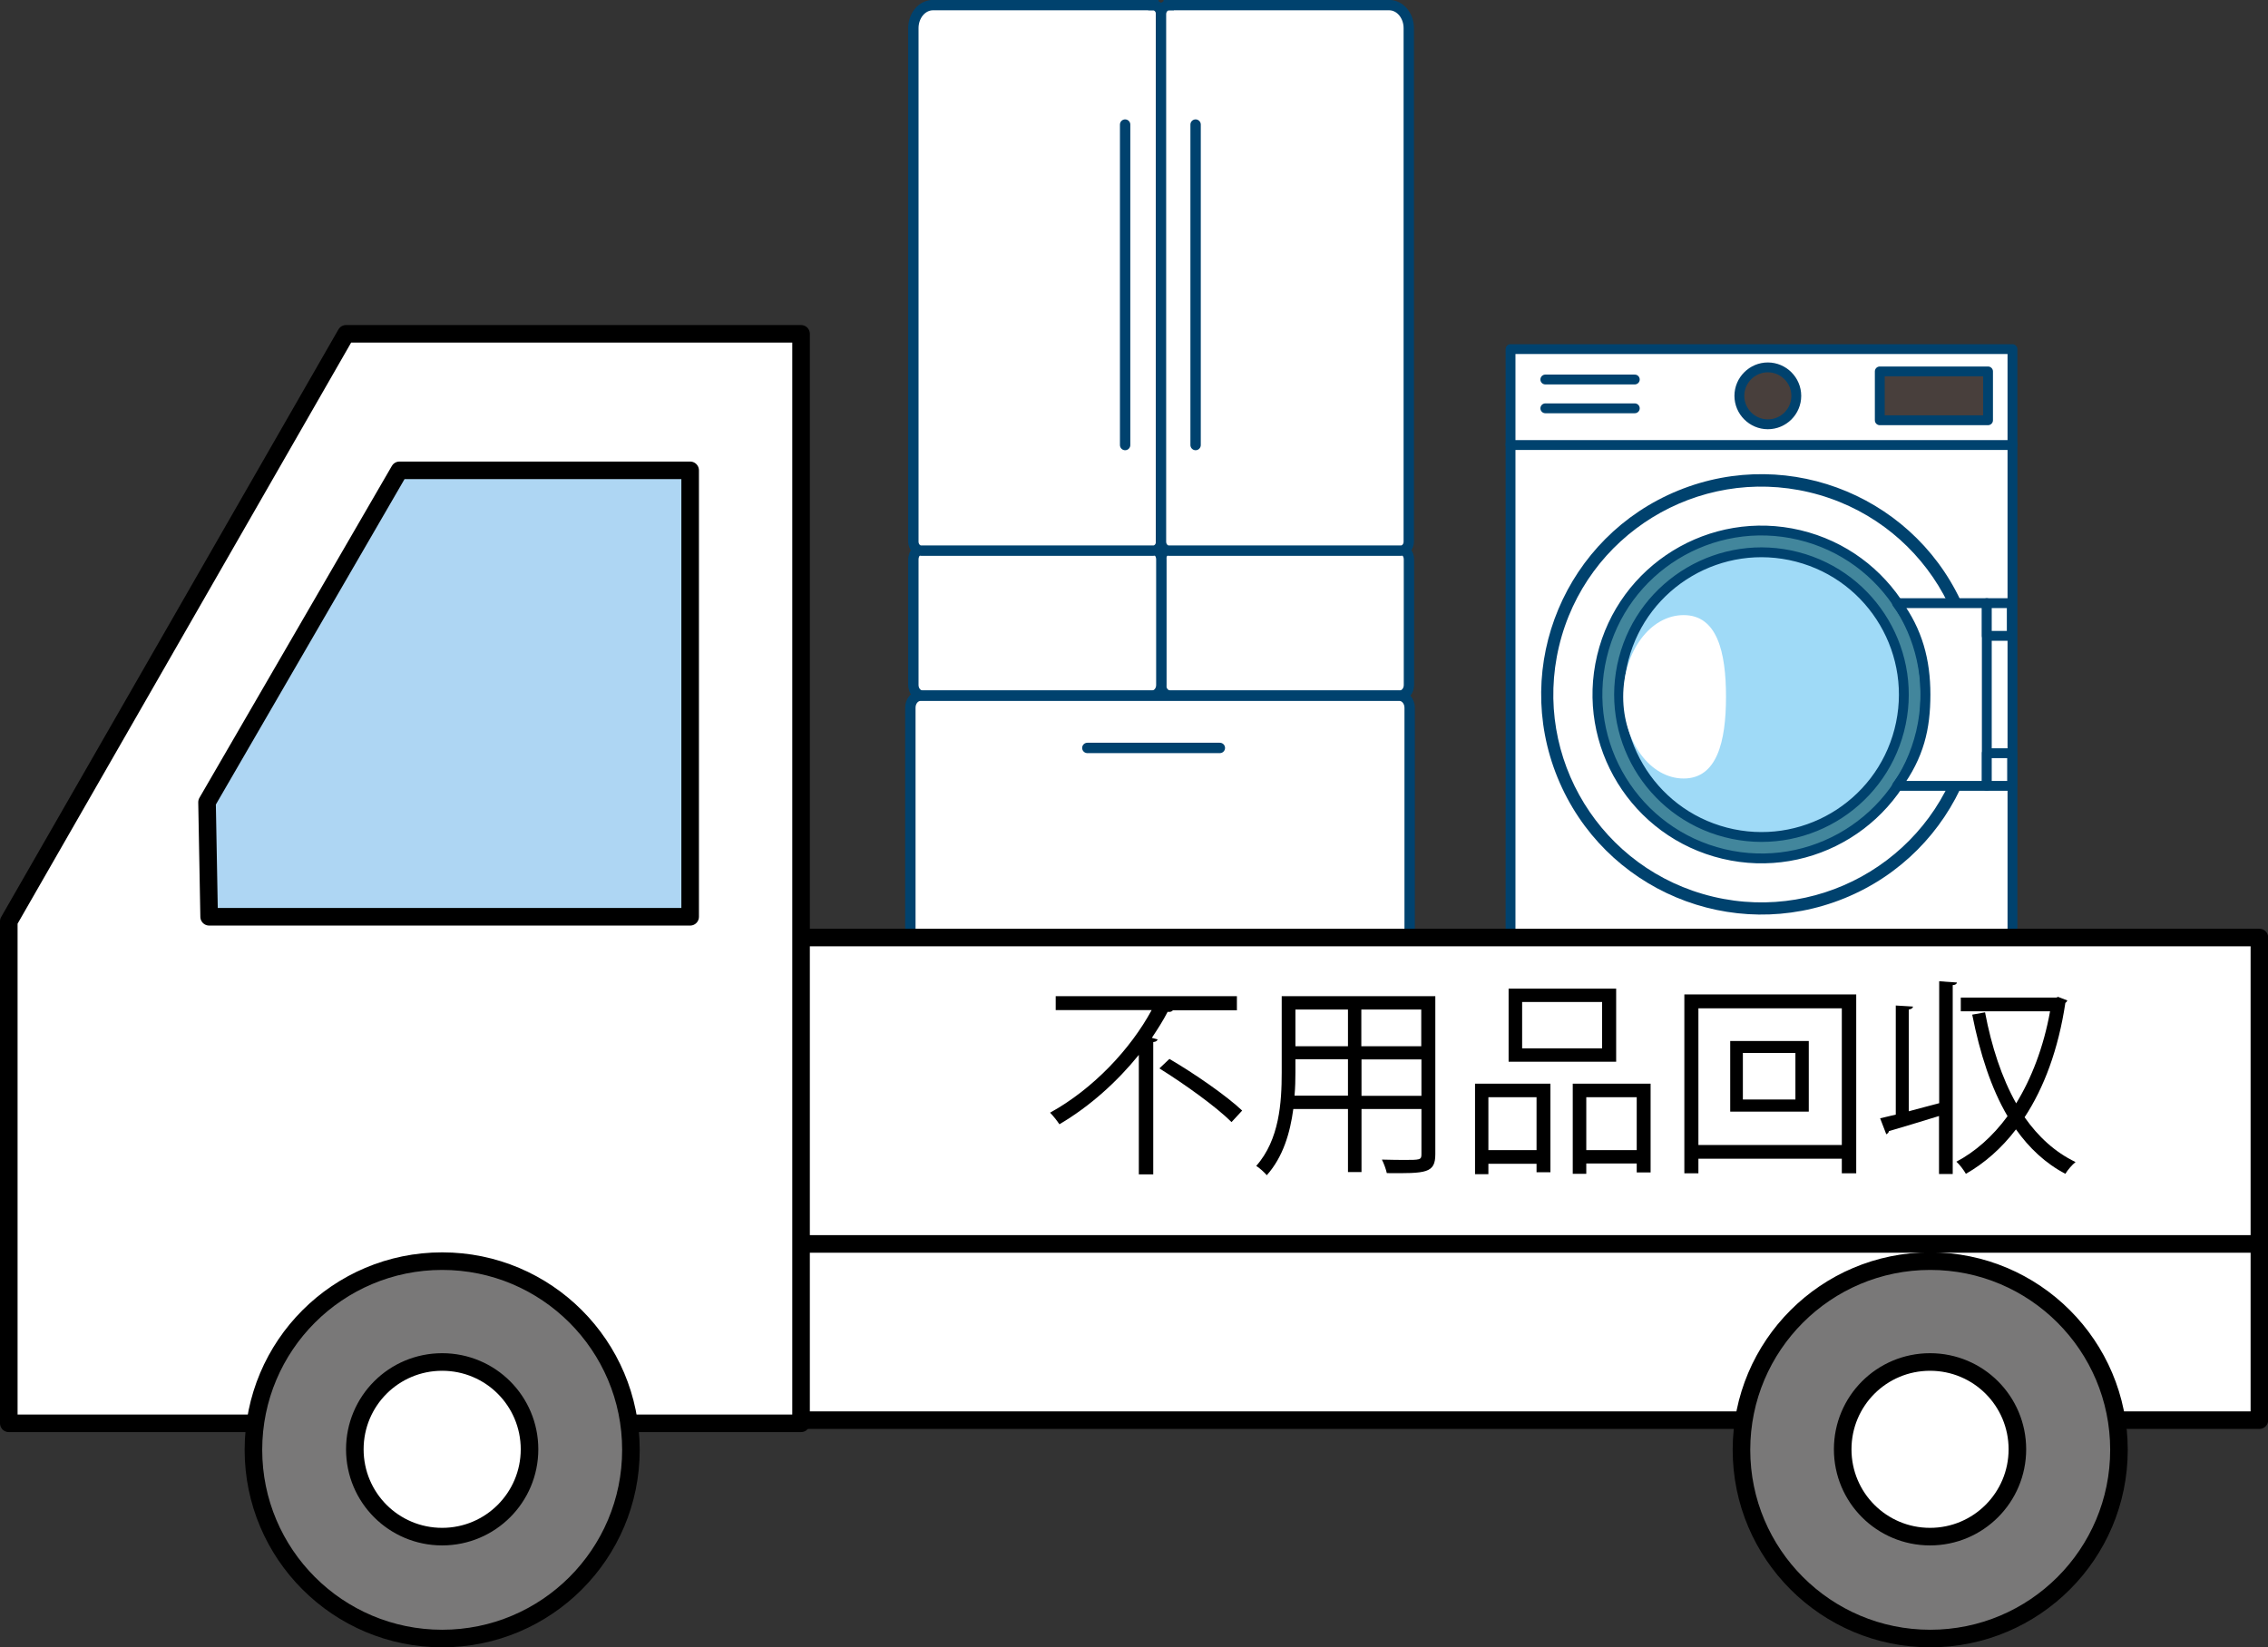 <?xml version="1.0" encoding="UTF-8"?><svg id="_レイヤー_2" xmlns="http://www.w3.org/2000/svg" viewBox="0 0 129.05 93.76"><rect x="0" y="0" width="129.05" height="93.76" fill="#333333" stroke="none"/><defs><style>.cls-1{fill:#483f3c;}.cls-1,.cls-2,.cls-3,.cls-4,.cls-5,.cls-6,.cls-7,.cls-8{stroke-linejoin:round;}.cls-1,.cls-2,.cls-3,.cls-4,.cls-5,.cls-6,.cls-7,.cls-8,.cls-9{stroke-linecap:round;}.cls-1,.cls-3,.cls-4,.cls-6,.cls-7{stroke-width:.56px;}.cls-1,.cls-3,.cls-4,.cls-6,.cls-7,.cls-10,.cls-9{stroke:#00426e;}.cls-2,.cls-4,.cls-10,.cls-11{fill:#fff;}.cls-2,.cls-5,.cls-8{stroke:#000;stroke-width:1px;}.cls-3,.cls-9{fill:none;}.cls-12{fill:#00426e;}.cls-12,.cls-13,.cls-11{stroke-width:0px;}.cls-5{fill:#797878;}.cls-13{fill:#000;}.cls-6{fill:#42869c;}.cls-7{fill:#9fdaf7;}.cls-10,.cls-9{stroke-miterlimit:10;stroke-width:.59px;}.cls-8{fill:#aed6f3;}</style></defs><g id="_レイヤー_1-2"><polygon class="cls-4" points="113.79 61.66 86.66 61.66 85.95 58.62 114.51 58.62 113.79 61.66"/><rect class="cls-4" x="85.95" y="25.29" width="28.56" height="33.33"/><circle class="cls-12" cx="100.23" cy="39.53" r="12.53" transform="translate(-7.51 40.83) rotate(-22.22)"/><circle class="cls-4" cx="100.23" cy="39.53" r="12.11" transform="translate(38.55 127.88) rotate(-76.61)"/><circle class="cls-6" cx="100.23" cy="39.53" r="9.33" transform="translate(38.59 127.9) rotate(-76.63)"/><circle class="cls-7" cx="100.23" cy="39.53" r="8.1" transform="translate(36.77 126.61) rotate(-75.44)"/><path class="cls-4" d="M113.05,34.33h-5.11c1.18,1.59,1.62,3.28,1.62,5.2s-.36,3.48-1.62,5.2h5.11v-10.4Z"/><rect class="cls-4" x="113.05" y="34.33" width="1.42" height="1.86"/><rect class="cls-4" x="113.05" y="42.87" width="1.44" height="1.86"/><rect class="cls-4" x="85.95" y="19.87" width="28.56" height="5.46"/><path class="cls-1" d="M102.21,22.53c0,.9-.73,1.62-1.62,1.62s-1.62-.73-1.62-1.62.73-1.62,1.62-1.62,1.62.73,1.62,1.62Z"/><path class="cls-11" d="M98.21,39.66c0,2.57-.52,4.65-2.41,4.65s-3.44-2.08-3.44-4.65,1.54-4.65,3.44-4.65,2.41,2.08,2.41,4.65Z"/><rect class="cls-7" x="87.07" y="54.07" width="4.68" height="3.2"/><rect class="cls-4" x="106.53" y="53.28" width="6.83" height="4.71" rx=".38" ry=".38"/><rect class="cls-1" x="106.96" y="21.14" width="6.16" height="2.78"/><line class="cls-3" x1="87.93" y1="21.6" x2="93.02" y2="21.6"/><line class="cls-3" x1="87.93" y1="23.24" x2="93.02" y2="23.24"/><rect class="cls-12" x="52.18" y="70.99" width="1.61" height="1.04" rx=".18" ry=".18"/><rect class="cls-12" x="78.16" y="70.99" width="1.61" height="1.04" rx=".18" ry=".18"/><path class="cls-10" d="M51.8,70.07c0,.58.3,1.05.68,1.05h26.98c.37,0,.68-.47.68-1.05v-.42h-28.33v.42Z"/><path class="cls-10" d="M66.58,39.59h13.07c.29,0,.52-.27.52-.6v-7.15c0-.33-.23-.6-.52-.6h-13.07c-.29,0-.52.27-.52.6v7.15c0,.33.23.6.52.6Z"/><path class="cls-10" d="M52.49,39.59h13.07c.29,0,.52-.27.52-.6v-7.15c0-.33-.23-.6-.52-.6h-13.07c-.29,0-.52.27-.52.6v7.15c0,.33.23.6.52.6Z"/><path class="cls-10" d="M65.63.29h-12.54c-.62,0-1.12.59-1.12,1.31v29.23c0,.28.2.51.44.51h13.22c.24,0,.44-.23.44-.51V.81c0-.28-.2-.51-.44-.51Z"/><path class="cls-10" d="M66.5.29h12.54c.62,0,1.12.59,1.12,1.31v29.23c0,.28-.2.51-.44.51h-13.22c-.24,0-.44-.23-.44-.51V.81c0-.28.2-.51.44-.51Z"/><path class="cls-10" d="M51.8,69.75h28.33v-14.69c0-.28-.2-.52-.44-.52h-27.45c-.24,0-.44.23-.44.52v14.69Z"/><path class="cls-10" d="M52.38,54.54h27.25c.32,0,.58-.3.58-.68v-13.58c0-.37-.26-.68-.58-.68h-27.25c-.32,0-.58.3-.58.68v13.58c0,.37.26.68.58.68Z"/><line class="cls-9" x1="61.87" y1="57.38" x2="69.41" y2="57.38"/><line class="cls-9" x1="61.87" y1="42.57" x2="69.41" y2="42.57"/><line class="cls-9" x1="64.02" y1="25.33" x2="64.02" y2="7.09"/><line class="cls-9" x1="68.03" y1="25.33" x2="68.03" y2="7.09"/><rect class="cls-2" x="36.68" y="63.39" width="91.88" height="17.44"/><rect class="cls-2" x="36.68" y="53.36" width="91.88" height="17.44"/><polygon class="cls-2" points="38.52 19 19.69 19 .5 52.44 .5 81.01 45.58 81.01 45.58 19 38.52 19"/><polygon class="cls-8" points="39.27 52.18 11.9 52.18 11.78 45.66 22.73 26.77 39.27 26.77 39.27 52.18"/><circle class="cls-5" cx="25.16" cy="82.52" r="10.74"/><path class="cls-2" d="M30.13,82.49c0,2.74-2.22,4.97-4.97,4.97s-4.97-2.22-4.97-4.97,2.22-4.97,4.97-4.97,4.97,2.22,4.97,4.97Z"/><circle class="cls-5" cx="109.83" cy="82.52" r="10.74"/><path class="cls-2" d="M114.79,82.49c0,2.74-2.22,4.97-4.97,4.97s-4.97-2.22-4.97-4.97,2.22-4.97,4.97-4.97,4.97,2.22,4.97,4.97Z"/><path class="cls-13" d="M70.39,57.5h-3.65c-.05.08-.17.11-.3.09-.26.5-.57.99-.9,1.48l.33.09c-.02.07-.09.14-.25.15v7.53h-.82v-6.8c-1.22,1.51-2.78,2.93-4.52,3.95-.12-.19-.37-.5-.53-.66,2.45-1.35,4.58-3.62,5.78-5.84h-5.46v-.79h10.31v.79ZM70.07,63.86c-.86-.86-2.67-2.16-4.1-3.05l.57-.54c1.42.83,3.24,2.09,4.14,2.94l-.6.65Z"/><path class="cls-13" d="M81.67,56.7v8.99c0,1.09-.52,1.1-2.76,1.08-.04-.2-.17-.56-.28-.77.44.01.86.02,1.21.02.98,0,1.04,0,1.04-.33v-2.57h-3.41v3.59h-.77v-3.59h-3.11c-.18,1.35-.58,2.73-1.51,3.77-.12-.15-.43-.43-.6-.53,1.32-1.49,1.45-3.62,1.45-5.31v-4.35h8.74ZM73.71,61.05c0,.41-.01.85-.05,1.31h3.04v-2.07h-2.99v.76ZM76.7,57.46h-2.99v2.09h2.99v-2.09ZM80.87,59.55v-2.09h-3.41v2.09h3.41ZM77.47,62.37h3.41v-2.07h-3.41v2.07Z"/><path class="cls-13" d="M83.93,66.82v-5.14h4.29v5.04h-.79v-.48h-2.74v.59h-.76ZM87.43,62.45h-2.74v3.01h2.74v-3.01ZM91.96,56.27v4.16h-6.12v-4.16h6.12ZM91.16,59.67v-2.64h-4.55v2.64h4.55ZM89.49,61.68h4.43v5.05h-.79v-.51h-2.87v.59h-.77v-5.13ZM90.26,65.46h2.87v-3.01h-2.87v3.01Z"/><path class="cls-13" d="M95.84,56.6h9.78v10.18h-.82v-.83h-8.16v.83h-.8v-10.18ZM96.64,65.17h8.16v-7.78h-8.16v7.78ZM98.45,59.25h4.47v4.02h-4.47v-4.02ZM102.16,62.58v-2.65h-2.99v2.65h2.99Z"/><path class="cls-13" d="M110.33,55.85l1.02.07c-.01.08-.08.14-.24.15v10.75h-.78v-3.3c-1.08.33-2.15.66-2.85.86-.01.09-.08.14-.15.18l-.35-.91.89-.21v-6.21l.98.06c-.01.08-.07.14-.24.17v5.79c.54-.14,1.14-.31,1.73-.46v-6.94ZM117.13,56.75l.5.19c-.02.06-.06.11-.11.14-.4,2.66-1.22,4.84-2.32,6.51.77,1.1,1.73,1.99,2.9,2.55-.19.15-.45.45-.58.67-1.14-.6-2.06-1.47-2.81-2.53-.83,1.09-1.8,1.93-2.85,2.53-.12-.21-.35-.52-.54-.69,1.06-.56,2.06-1.43,2.91-2.59-.93-1.58-1.57-3.56-2.01-5.78l.73-.13c.37,1.95.95,3.72,1.77,5.18.87-1.42,1.56-3.19,1.93-5.24h-5.08v-.78h5.43l.14-.05Z"/></g></svg>